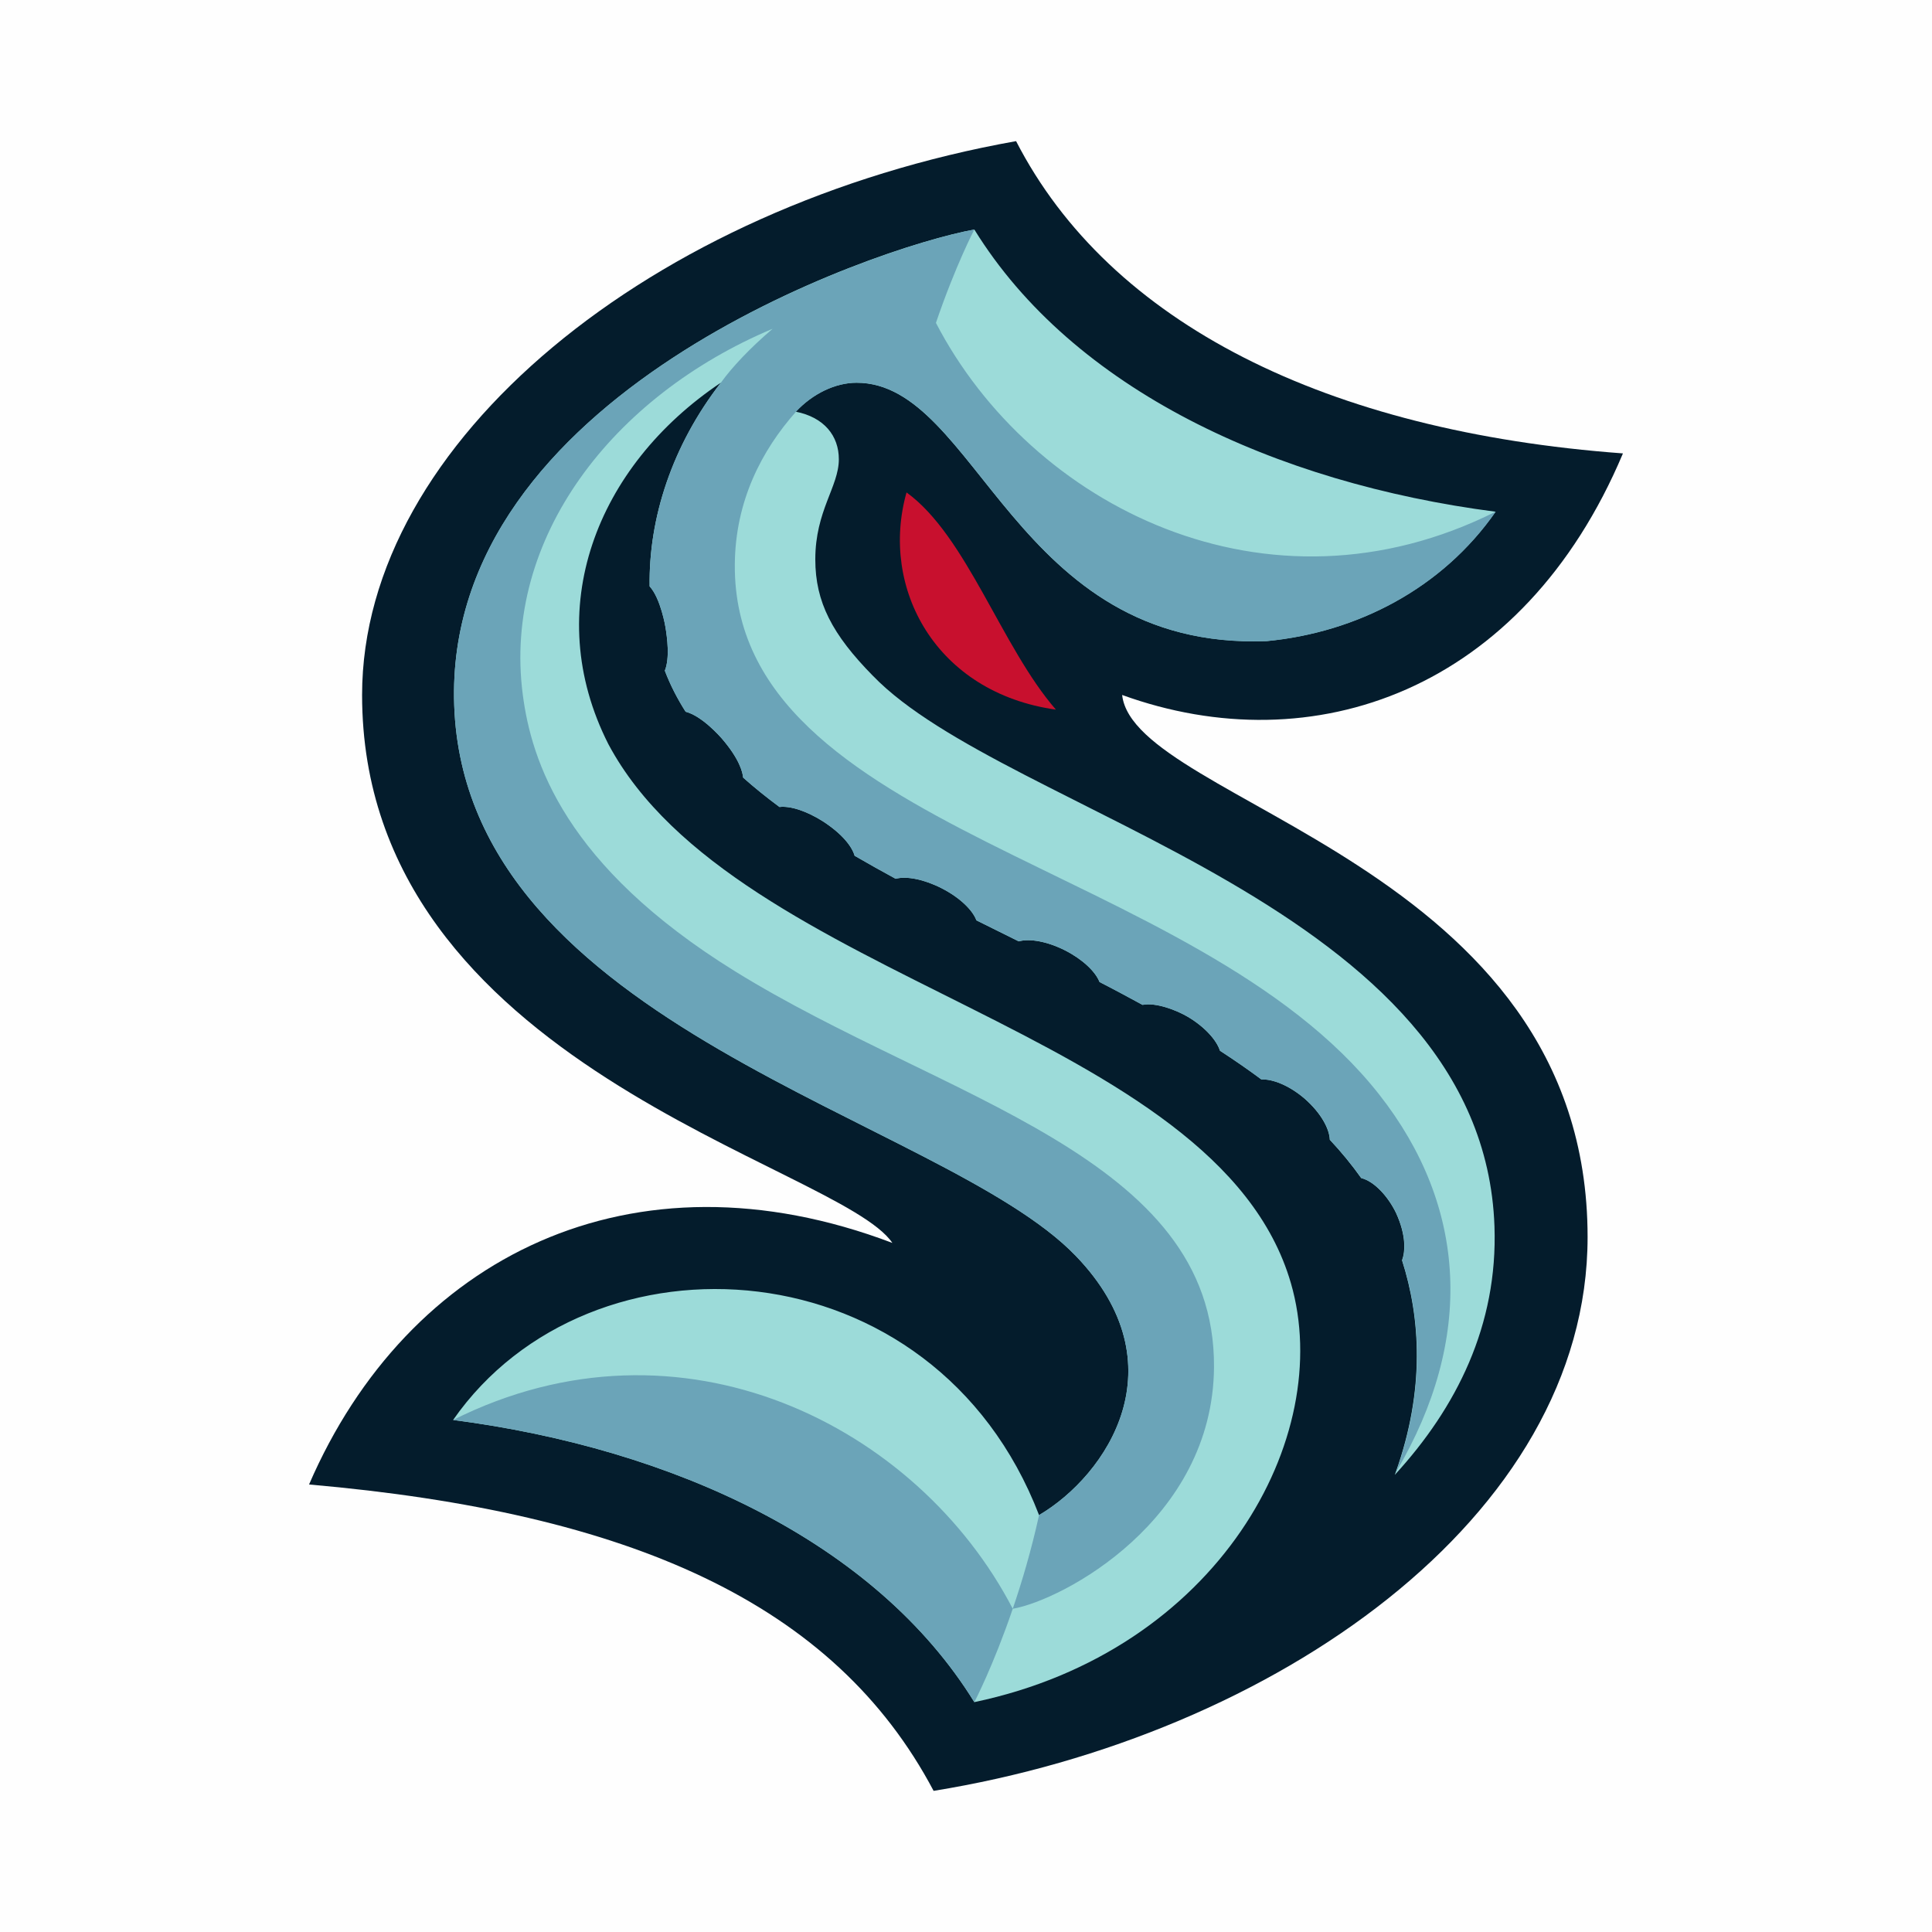 <?xml version="1.0" encoding="UTF-8"?>
<!DOCTYPE svg PUBLIC "-//W3C//DTD SVG 1.1//EN" "http://www.w3.org/Graphics/SVG/1.1/DTD/svg11.dtd">
<!-- Creator: CorelDRAW -->
<svg xmlns="http://www.w3.org/2000/svg" xml:space="preserve" width="600px" height="600px" version="1.1" style="shape-rendering:geometricPrecision; text-rendering:geometricPrecision; image-rendering:optimizeQuality; fill-rule:evenodd; clip-rule:evenodd"
viewBox="0 0 600 600"
 xmlns:xlink="http://www.w3.org/1999/xlink"
 xmlns:xodm="http://www.corel.com/coreldraw/odm/2003">
 <defs>
  <style type="text/css">
   <![CDATA[
    .fil0 {fill:#FEFEFE}
    .fil1 {fill:#041C2C;fill-rule:nonzero}
    .fil4 {fill:#6BA4B8;fill-rule:nonzero}
    .fil2 {fill:#9CDBD9;fill-rule:nonzero}
    .fil3 {fill:#C8102E;fill-rule:nonzero}
   ]]>
  </style>
 </defs>
 <g id="Layer_x0020_1">
  <rect class="fil0" width="600" height="600"/>
  <path class="fil1" d="M95.98 461.02c99.83,8.73 163.15,36.88 193.96,95.15 105.51,-17.1 203.1,-84.77 203.1,-172 0,-116.21 -140.8,-134.48 -144.55,-168.34 59.22,21.46 124.42,-1.13 155.53,-75.02 -92,-6.8 -159.35,-40.36 -188.47,-96.98 -112.84,20.09 -203.1,93.12 -203.1,172 0,115.22 148.09,145.72 164.68,170.17 -80.83,-30.65 -150.54,4.28 -181.15,75.02l0 0z"/>
  <path class="fil2" d="M271.09 209.88c-12.63,-12.84 -17.89,-22.89 -17.89,-36.15 0,-15.17 7.31,-22.59 7.31,-31.1 0,-7.3 -4.58,-13.03 -13.37,-14.78 5.22,-5.61 12.28,-9 18.86,-9 37.66,0 48.78,83.23 127.36,80.24 28,-2.69 54.46,-16.31 71.09,-40.17 -68.61,-8.91 -131.25,-38.07 -161.86,-87.64 -31.75,5.78 -164.9,51.73 -161.53,147.76 3.51,100.15 151.6,127.98 193.03,170.98 32.66,33.91 9.66,68.08 -11.4,80.51 -32.53,-84.59 -139.42,-90.61 -181.97,-29.55 68.62,8.91 131.26,38.07 161.87,87.63 75.69,-15.88 112.2,-82.25 98.31,-130.12 -23,-79.23 -172.35,-93.17 -211.96,-167.38 -21.17,-41.75 -3.77,-86.33 34.94,-112.27 -15.19,19.58 -22.46,42.14 -22.13,63.26 3.43,3.74 4.9,12.52 4.92,12.7 0.5,3.06 1.41,9.53 -0.2,13.49 1.69,4.45 3.87,8.68 6.46,12.75 5.18,1.3 11,8.05 11.13,8.19 5.69,6.55 6.58,10.69 6.73,12.26 3.52,3.14 7.3,6.18 11.29,9.13 3.34,-0.4 8.41,1.22 13.58,4.51 5.96,3.9 8.92,7.75 9.76,10.64 4.11,2.37 8.5,4.86 12.73,7.14 3.33,-0.91 8.8,0.15 14.31,2.96 5.51,2.82 9.58,6.7 10.77,9.95 4.36,2.18 8.76,4.35 13.16,6.53 3.33,-0.96 8.86,0 14.41,2.82 5.43,2.77 9.41,6.58 10.67,9.8 4.41,2.23 8.95,4.74 13.33,7.09 4.09,-0.84 10.61,1.65 14.16,3.76 5.24,3.14 8.85,7.2 9.9,10.49 4.45,2.89 8.74,5.85 12.85,8.91 3.48,-0.16 8.59,1.83 13.36,5.89 5.14,4.48 7.78,9.41 7.9,12.84 3.56,3.8 6.82,7.76 9.74,11.89 4.21,1.06 8.46,5.93 10.82,10.82 3.27,7.13 2.84,12.15 1.88,14.74 5.68,17.73 7.21,40.05 -1.92,65.73 -0.09,0.3 -0.21,0.61 -0.33,0.91 19.11,-20.81 32.04,-46.43 30.96,-77.18 -3.51,-100.15 -151.6,-127.98 -193.03,-170.99l0 0.01z"/>
  <path class="fil3" d="M327.92 220.38c-16.92,-19.46 -27.73,-53.96 -46.39,-67.45 -8.36,29.71 9.07,62.21 46.39,67.45z"/>
  <path class="fil4" d="M314.52 499.62c-6.1,17.89 -11.93,28.99 -11.93,28.99 -30.61,-49.56 -93.25,-78.72 -161.87,-87.63 70.9,-35.54 144.31,1.85 173.8,58.64zm149.93 -340.7c-70.9,35.54 -144.3,-1.85 -173.79,-58.65 6.1,-17.88 11.93,-28.99 11.93,-28.99 -29.98,5.46 -164.93,50.92 -161.53,147.76 3.51,100.15 151.6,127.98 193.03,170.98 32.66,33.91 9.66,68.08 -11.4,80.51 -2.4,10.89 -5.31,20.73 -8.17,29.09 15.43,-2.68 62.19,-27.44 62.5,-75.08 0.43,-65.66 -84.44,-83.06 -148.76,-122.9 -52.95,-32.8 -63.23,-65.35 -65.91,-85.95 -6.31,-48.46 27.89,-92.71 77.6,-113.59 -7.13,6.08 -12.66,12.01 -16.07,16.74 -15.19,19.57 -22.46,42.14 -22.13,63.26 3.43,3.74 4.9,12.52 4.92,12.7 0.5,3.06 1.41,9.53 -0.2,13.49 1.69,4.45 3.87,8.68 6.46,12.75 5.18,1.3 11,8.05 11.13,8.19 5.69,6.55 6.58,10.69 6.73,12.26 3.52,3.14 7.3,6.18 11.29,9.13 3.34,-0.4 8.41,1.22 13.58,4.51 5.96,3.89 8.92,7.75 9.76,10.64 4.11,2.37 8.5,4.86 12.73,7.14 3.33,-0.91 8.8,0.15 14.31,2.96 5.51,2.82 9.58,6.7 10.77,9.95 4.36,2.18 8.76,4.35 13.16,6.53 3.33,-0.96 8.86,0 14.41,2.82 5.43,2.77 9.41,6.58 10.67,9.8 4.33,2.23 9.06,4.75 13.39,7.12 4.09,-0.84 10.61,1.65 14.15,3.76 5.25,3.14 8.85,7.2 9.91,10.49 4.44,2.89 8.74,5.85 12.85,8.91 3.47,-0.16 8.58,1.83 13.35,5.89 5.14,4.48 7.79,9.41 7.9,12.84 3.56,3.8 6.83,7.76 9.75,11.9 4.2,1.05 8.45,5.92 10.81,10.81 3.28,7.12 2.85,12.15 1.89,14.74 5.68,17.73 7.21,40.05 -1.92,65.73 24.43,-41.41 22.07,-82.51 -5.24,-117.26 -57.06,-72.61 -200.65,-81.29 -200.11,-164.52 0.12,-19.8 8.39,-35.55 18.98,-47.5 5.21,-5.61 12.28,-9.01 18.86,-9.01 37.66,0 48.78,83.23 127.36,80.25 28,-2.69 54.46,-16.31 71.09,-40.17l-0.04 -0.03z"/>
 </g>
</svg>
